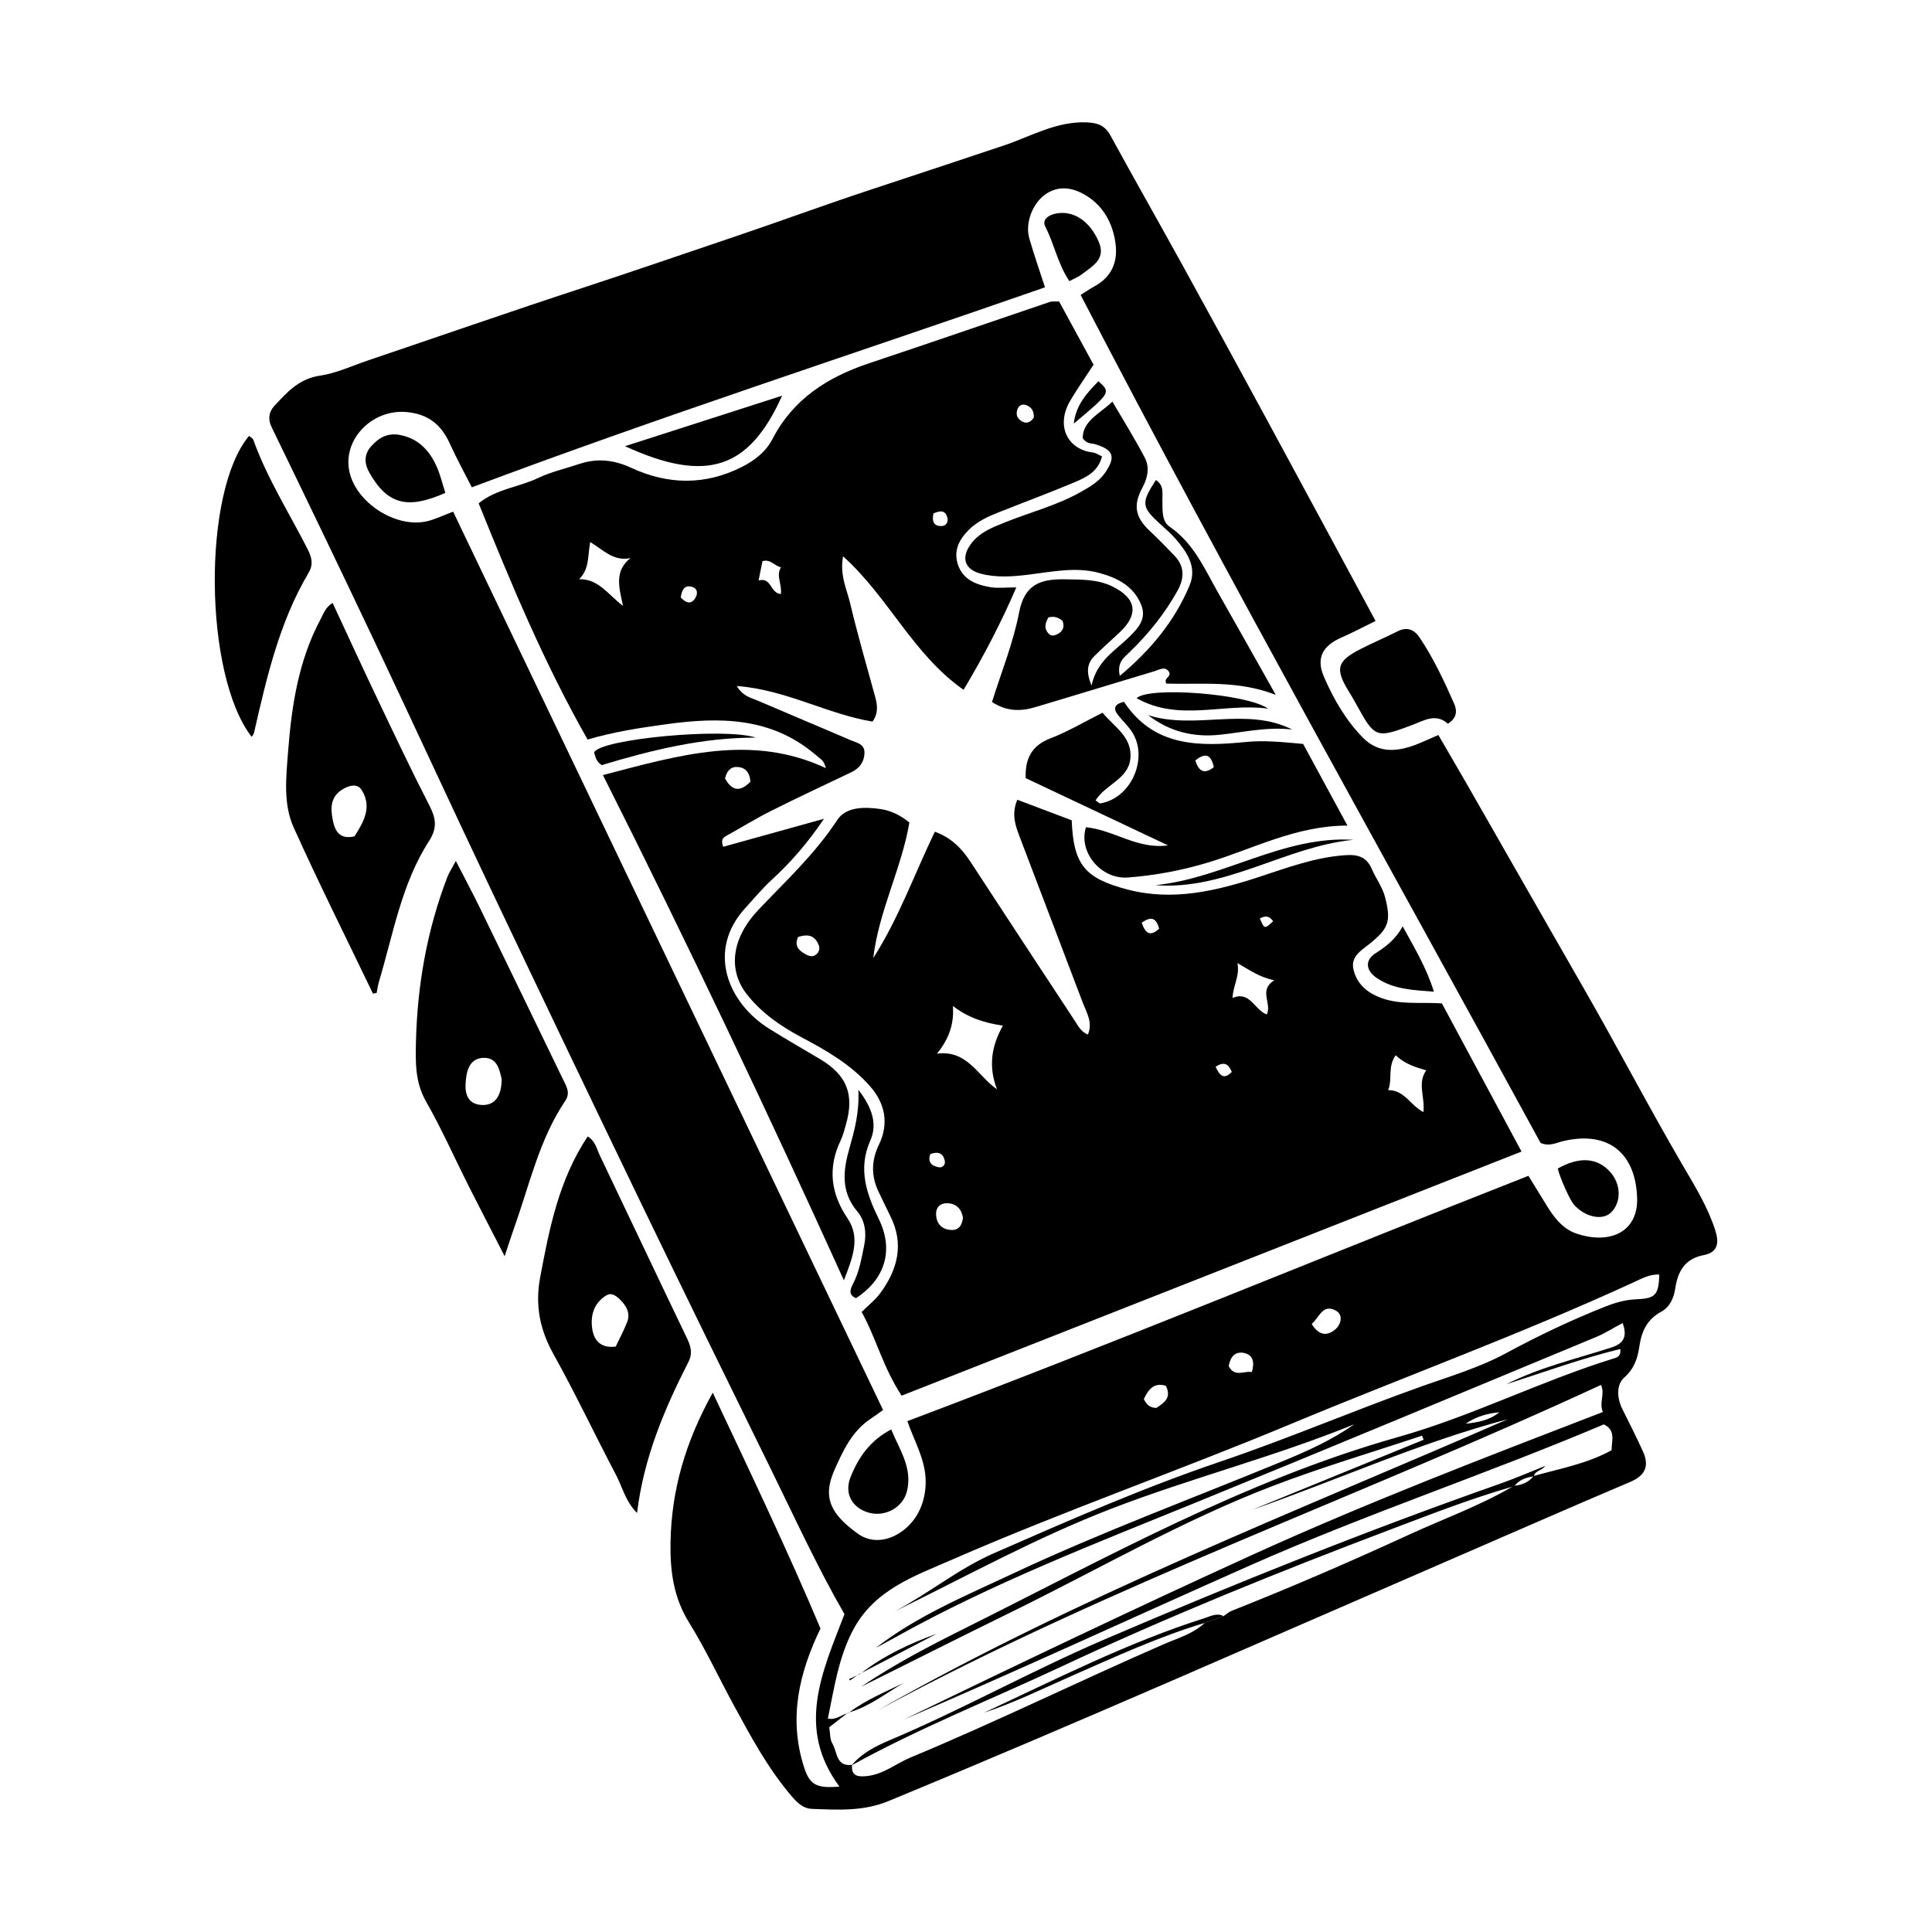 <?xml version="1.0" encoding="UTF-8"?>
<!-- Uploaded to: SVG Repo, www.svgrepo.com, Generator: SVG Repo Mixer Tools -->
<svg fill="#000000" width="800px" height="800px" version="1.1" viewBox="144 144 512 512" xmlns="http://www.w3.org/2000/svg">
 <g>
  <path d="m598.59 470.12c-1.965-6.156-5.32-11.609-8.551-17.129-9.047-15.48-17.324-31.406-26.254-46.941-10.277-17.875-20.48-35.797-30.727-53.691-2.586-4.516-5.223-8.996-7.879-13.574-2.09 0.91-3.637 1.621-5.211 2.266-5.195 2.121-10.438 2.863-14.762-1.535-4.543-4.613-7.793-10.258-10.348-16.156-2.156-4.984-0.359-8.238 4.707-10.438 2.848-1.234 5.586-2.711 8.973-4.363-9.848-18.246-19.371-35.938-28.949-53.602-7.309-13.48-14.652-26.953-22.051-40.387-6.383-11.586-12.93-23.09-19.281-34.699-1.445-2.644-3.422-3.324-6.266-3.441-8.055-0.336-14.93 3.785-22.098 6.176-11.879 3.977-23.781 7.898-35.68 11.836-12.031 3.977-23.914 8.367-35.922 12.414-13.367 4.508-26.695 9.113-40.109 13.508-18.984 6.219-37.852 12.793-56.781 19.195-4.191 1.422-8.312 3.359-12.625 3.996-5.531 0.812-8.77 4.438-12.113 8.062-1.324 1.43-1.777 3.332-0.695 5.559 9.16 18.859 18.258 37.75 27.227 56.699 10.273 21.703 20.312 43.523 30.613 65.215 13.383 28.188 26.844 56.336 40.402 84.434 11.324 23.461 22.797 46.848 34.285 70.23 6.297 12.828 12.258 25.824 19.301 38.016-5.859 15.234-12.918 30.098-1.34 45.684-6.211 0.562-7.91-0.535-9.406-5.223-4.102-12.836-1.324-24.844 4.387-36.664-8.766-20.777-18.535-41.223-28.547-62.496-7.203 12.973-10.965 25.734-11.195 39.676-0.125 7.664 0.801 14.625 4.949 21.301 4.289 6.898 7.723 14.316 11.609 21.473 4.574 8.418 9.094 16.887 15.34 24.254 1.527 1.797 3.129 3.512 5.606 3.598 6.832 0.246 13.551 0.699 20.258-2.07 50.477-20.844 100.39-42.969 150.5-64.664 15.348-6.644 30.656-13.383 46.062-19.91 4.062-1.723 5.109-4.289 3.367-8.113-1.719-3.773-3.582-7.477-5.438-11.191-1.473-2.938-1.633-6.473 0.508-8.379 2.691-2.394 3.551-5.18 3.988-8.203 0.598-4.062 2.047-7.203 5.836-9.246 2.246-1.215 3.305-3.652 3.668-6.086 0.684-4.602 2.559-7.926 7.512-8.883 3.856-0.723 4.137-3.301 3.125-6.504zm-233.51 63.578c2.312-5.234 4.707-10.469 9.766-13.789 1.074-0.699 2.102-1.477 3.18-2.242-38.16-79.734-75.965-158.71-113.94-238.07-2.715 1.008-4.781 2.047-6.969 2.551-8.223 1.883-18.707-4.898-20.512-13.113-1.891-8.609 6.082-16.688 15.164-15.836 5.684 0.527 9.148 3.309 11.406 8.297 1.637 3.637 3.57 7.144 5.856 11.648 50.262-18.863 101.19-35.336 151.9-53-1.391-4.309-2.887-8.594-4.152-12.941-1.199-4.144 0.922-9.578 4.578-11.914 3.977-2.543 8.027-1.18 11.285 1.062 3.965 2.731 6.242 7.027 6.949 11.922 0.734 5.031-0.887 9.012-5.481 11.574-1.352 0.75-2.629 1.621-3.734 2.309 39.387 75.867 81.215 150.14 121.89 224.73 2.394 1.043 4.231-0.09 6.144-0.523 12.328-2.801 19.09 3.734 19.445 15.094 0.293 9.332-7.617 12.398-16.191 9.41-3.641-1.266-5.941-4.367-7.906-7.609-1.477-2.438-2.988-4.863-4.707-7.656-54.855 21.562-109.2 44.129-164.59 65.016 1.715 4.992 4.508 9.664 4.82 15.008 0.301 5.246-1.5 10.211-5.297 13.453-3.473 2.969-8.516 4.414-12.793 1.266-6.445-4.754-9.496-8.988-6.106-16.648zm132.93-37.523c-2.035 1.848-4.398 2.012-6.387-1.324 2.051-1.734 2.902-5.441 6.402-3.516 2.012 1.117 1.352 3.602-0.016 4.84zm-22.258 11.422c-2.074-0.371-4.539 1.5-6.133-1.547 0.371-2.367 1.672-4.09 4.231-3.461 2.34 0.578 2.621 2.644 1.902 5.008zm-25.285 9.508c-1.582 0-2.543-0.711-3.34-2.336 1.234-2.586 2.68-4.481 5.84-3.516 1.605 3.223-0.516 4.527-2.5 5.852zm66.789 33.668c-15.453 7.106-31.066 13.859-46.883 20.129-0.766 0.301-1.406 0.91-2.102 1.375-1.664 0.598-3.324 1.195-4.988 1.789-3.113 2.949-7.211 4.066-10.973 5.707-22.418 9.77-44.375 20.57-66.961 29.961-3.894 1.617-7.262 4.519-11.668 4.949-2.152 0.211-4.144 0.105-3.883-2.906 17.887-9.863 36.867-17.398 55.324-26.043 28.477-13.34 57.625-25.141 87.043-36.266 10.785-4.086 21.52-8.281 32.613-11.477-8.766 5.133-18.332 8.551-27.523 12.781zm28.145-13.047c1.27-1.57 3.012-2.195 4.938-2.457-1.281 1.559-2.984 2.262-4.938 2.457zm31.859-49.375c-2.644 0.125-5.367 0.922-7.859 1.91-9.039 3.582-17.809 7.766-26.371 12.391-7.059 3.812-14.762 6.07-22.293 8.75-17.906 6.375-35.43 13.879-53.398 19.965-20.512 6.949-40.23 15.617-59.988 24.273-9.289 4.07-17.242 10.621-26.219 15.383 19.07-9.344 37.68-19.613 57.559-27.266 21.164-8.141 43.188-13.73 64.227-22.32-5.691 4-11.898 6.863-18.227 9.48-24.172 10-48.754 19.043-72.449 30.184-12.398 5.828-25.137 11.078-36.152 19.613 1.77-0.957 3.543-1.891 5.289-2.867 25.688-14.328 53.066-24.867 80.223-35.941 35.211-14.363 70.301-29.02 105.42-43.602 2.316-0.961 4.457-2.344 6.996-3.691 1.238 3.457 0.418 5.371-2.891 6.453-9.375 3.059-19.043 5.246-27.922 9.773 9.996-3.219 19.879-6.828 30.188-9.344 0.266 2.16-1.145 2.324-2.109 2.625-19.246 5.996-37.32 15.227-56.742 20.703-40.543 11.441-77.098 31.852-114.45 50.5-9.551 4.769-19.027 9.672-27.918 15.699 13.281-6.609 26.527-13.289 39.852-19.816 22.992-11.266 45.211-24.199 69.184-33.383 13.012-4.988 26.418-8.938 39.648-13.355 0.137 0.359 0.281 0.719 0.418 1.078-15.133 6.188-30.27 12.367-45.398 18.551 22.602-7.894 44.438-17.84 67.703-23.992-56.254 24.504-113.52 46.805-167.05 77.195 61.809-33.348 128.05-56.75 191.73-86.273 1.184 2.367-0.574 4.574 0.516 7.168-31.453 12.117-62.645 24.078-93.035 37.918-30.934 14.09-61.602 28.758-92.191 43.57 30.828-13.227 61.254-27.328 91.91-40.914 30.746-13.621 62.668-24.184 93.578-37.297 3.289 1.617 2.019 4.375 2.055 6.848-6.488 3.586-13.652 4.863-20.582 6.812 0.363-1.426 2.102-1.387 2.988-2.648-4.109 1.633-7.914 3.289-11.82 4.664-35.484 12.465-70.355 26.48-104.92 41.293-19.34 8.289-37.73 18.602-57.121 26.789-3.586 1.516-7.199 3.356-9.84 6.473-4.309 0.555-3.863-3.449-5.195-5.617-0.691-1.125-0.562-2.746-0.848-4.344 1.543-1.203 3.125-2.438 4.707-3.672-1.527 0.402-2.762 1.785-5.074 1.387 1.668-7.941 2.746-15.887 6.551-23.242 5.644-10.914 16.254-14.48 26.48-18.941 29.363-12.816 59.621-23.383 89.18-35.699 30.398-12.676 61.375-23.973 91.32-37.75 2.109-0.969 4.289-2.207 6.82-2.051-0.199 5.664-1.113 6.328-6.481 6.578zm-35.922 29.918c-2.656 2.168-5.769 2.68-8.922 3.031 2.715-1.863 5.738-2.746 8.922-3.031z"/>
  <path d="m368.67 597.93c-0.07 0.055-0.141 0.105-0.211 0.16 0.098-0.02 0.188-0.082 0.289-0.098z"/>
  <path d="m293.28 430.2c-7.352-15.176-14.68-30.355-22.062-45.516-1.914-3.941-3.988-7.805-6.414-12.531-1.094 2.055-1.812 3.141-2.266 4.316-5.387 14.027-7.934 28.633-8.305 43.586-0.125 5.34-0.258 10.715 2.66 15.828 4.106 7.188 7.461 14.801 11.195 22.207 2.992 5.941 6.07 11.84 9.656 18.824 1.082-3.258 1.742-5.387 2.492-7.481 4.082-11.406 6.656-23.422 13.547-33.68 1.43-2.117 0.363-3.758-0.504-5.555zm-21.809 6.617c-3.281-0.25-4.231-2.672-4.09-5.457 0.16-3.215 0.812-6.871 4.734-7.019 3.75-0.133 4.309 3.426 4.832 5.613-0.012 4.809-2.008 7.129-5.477 6.863z"/>
  <path d="m257.79 357.46c-4.828-9.402-9.34-18.953-13.887-28.496-3.977-8.332-7.82-16.73-11.758-25.184-1.926 1.164-2.418 2.883-3.203 4.344-5.871 10.977-7.672 23.016-8.605 35.16-0.508 6.66-1.328 13.738 1.477 19.977 6.68 14.836 13.98 29.391 21.023 44.059 0.328-0.066 0.656-0.125 0.984-0.191 0.191-0.961 0.301-1.945 0.586-2.887 3.797-12.699 5.984-26.027 13.32-37.406 2.234-3.465 1.785-6.023 0.062-9.375zm-19.852 8.191c-3.894 0.855-5.144-1.309-5.742-4.293-0.684-3.422-0.605-6.508 3.047-8.438 1.742-0.922 3.586-1.176 4.602 0.434 2.789 4.445 0.617 8.379-1.906 12.297z"/>
  <path d="m326.02 498.57c-7.738-16.105-15.367-32.27-23.074-48.395-0.812-1.699-1.16-3.773-3.199-5.012-7.633 11.473-10.141 24.305-12.582 37.266-1.406 7.461-0.121 13.906 3.543 20.484 5.836 10.469 10.949 21.34 16.539 31.953 1.699 3.219 2.492 6.984 5.578 10.09 1.773-14.602 7.203-27.453 13.586-39.957 1.219-2.375 0.656-4.246-0.391-6.43zm-15.785-4.309c-0.84 2.215-1.996 4.316-3.059 6.594-4.09 0.523-5.793-1.738-6.231-4.731-0.52-3.508 0.441-6.828 3.734-8.828 1.465-0.891 2.766 0.246 3.754 1.23 1.555 1.551 2.66 3.461 1.801 5.734z"/>
  <path d="m225.61 289.71c-4.891-9.668-10.781-18.852-14.469-29.129-0.156-0.434-0.734-0.715-1.129-1.074-12.469 14.777-12.004 63.477 0.691 79.773 0.227-0.383 0.523-0.695 0.609-1.055 3.356-14.66 6.707-29.328 14.484-42.461 1.273-2.156 0.836-4.035-0.188-6.055z"/>
  <path d="m501.41 327.18c0.672 1.094 1.324 2.203 1.945 3.324 5.031 9.168 5.281 9.227 14.898 5.629 3.102-1.16 6.242-3.234 9.457-0.336 2.594-1.633 2.379-3.684 1.652-5.324-2.656-6-5.438-11.965-9.094-17.445-1.414-2.121-3.305-3.031-5.883-1.727-3.18 1.605-6.469 3.004-9.648 4.613-6.441 3.254-7.008 5.269-3.328 11.266z"/>
  <path d="m463.31 572.79c-20.332 6.449-39.285 16.113-58.539 25.086 7.984-2.621 15.512-6.34 23.18-9.715 11.609-5.109 23.137-10.422 35.328-14.082 1.664-0.598 3.324-1.195 4.988-1.793-1.762-0.918-3.359 0-4.957 0.504z"/>
  <path d="m547.22 449.18c-7.231-13.445-14.207-26.441-21.105-39.277-6-0.371-11.645 0.523-16.988-1.793-3.414-1.48-5.762-3.856-6.484-7.422-0.648-3.199 2.086-4.793 4.121-6.414 5.266-4.191 5.953-6.086 4.289-12.535-0.695-2.691-2.398-4.863-3.461-7.344-1.406-3.269-3.602-4.004-7.129-3.758-8 0.555-15.34 3.32-22.812 5.769-11.355 3.715-22.828 6.469-34.824 3.336-11.43-2.992-14.344-6.613-14.816-18.355-4.644-1.754-9.422-3.559-14.418-5.445-1.578 3.785-0.535 6.75 0.57 9.668 5.57 14.699 11.215 29.387 16.781 44.098 0.996 2.644 2.734 5.254 1.355 8.465-1.891-0.789-2.574-2.297-3.402-3.551-9.289-14.078-18.523-28.184-27.754-42.301-2.312-3.543-5.168-6.387-9.402-7.906-5.41 11.215-9.562 22.93-16.324 33.484 1.484-12.5 7.512-23.75 9.578-35.922-2.445-2.019-5.078-3.188-7.594-3.559-4.07-0.594-9.145-0.734-11.508 2.871-5.879 8.977-13.617 16.148-20.895 23.805-7.082 7.457-8.188 15.895-3.082 22.398 3.856 4.918 8.918 8.43 14.383 11.336 6.695 3.562 13.238 7.269 18.332 13.113 3.953 4.535 4.984 9.844 2.297 15.395-2.086 4.312-2.086 8.473 0.012 12.715 1.012 2.051 1.953 4.141 2.988 6.188 3.738 7.418 1.969 14.168-2.641 20.449-1.32 1.805-3.16 3.223-4.938 4.996 3.809 6.887 5.644 14.656 10.59 22.184 54.688-21.52 109.29-43.027 164.28-64.688zm-33.359-25.531c2.414 2.262 4.922 3.082 8.102 4.004-2.434 3.465-0.273 7.043-0.746 11.07-3.547-1.891-5.039-5.871-9.336-5.828 1.195-2.965-0.227-6.07 1.98-9.246zm-32.465-35.508c-2.293 2.117-2.293 2.117-3.527-0.746 1.73-0.953 2.695-0.422 3.527 0.746zm-9.461 11.09c3.266 1.859 5.785 3.738 9.742 4.539-4.238 2.742-0.539 6.086-1.965 9.074-3.379-1.273-4.375-6.312-9.082-4.383 0.188-3.469 1.969-5.812 1.305-9.23zm-1.496 28.84c-2.144 2.176-3.203 0.957-4.289-1.367 2.418-1.594 3.453-0.574 4.289 1.367zm-19.246-37.969c-2.398 2.203-3.652 1.289-4.629-1.57 2.805-2.012 3.926-0.926 4.629 1.57zm-55.207 79.848c-2.484-0.172-3.836-1.723-3.918-4.144-0.066-1.84 1.098-2.973 2.906-2.941 2.453 0.039 3.828 1.5 4.223 3.84-0.25 1.984-1.07 3.398-3.211 3.246zm0.543-59.355c4.055 3.141 8.422 4.504 13.246 5.211-3.066 5.481-3.875 10.871-1.559 16.867-5.094-3.488-7.82-10.508-15.914-9.43 3.09-3.832 4.594-7.746 4.227-12.648zm-5.988 39.258c2.051-0.777 3.441-0.301 3.848 1.867 0.188 0.977-0.648 1.773-1.508 1.629-1.812-0.301-3.16-1.203-2.34-3.496zm-30.082-53.055c-1.023 1.02-2.137 0.562-3.113 0.016-1.703-0.969-2.918-2.231-1.832-4.519 2.047-0.594 3.863-0.75 5.106 1.426 0.609 1.07 0.816 2.106-0.16 3.078z"/>
  <path d="m368.59 466.85c-4.481-6.641-5.25-13.406-1.793-20.66 0.609-1.273 0.953-2.691 1.352-4.062 2.336-8.027 0.328-13.18-6.785-17.426-4.519-2.699-9.109-5.309-13.566-8.105-10.973-6.871-16.609-20.75-6.223-32.027 2.316-2.519 4.481-5.164 7.012-7.481 5.039-4.609 9.465-9.734 13.785-16.105-9.465 2.629-18.133 5.039-26.727 7.422-0.707-1.969 0.07-2.484 1.027-3.012 3.883-2.141 7.664-4.488 11.617-6.473 7.039-3.527 14.168-6.863 21.27-10.246 2.109-1.008 3.375-2.535 3.531-4.934 0.172-2.613-2.035-2.875-3.621-3.562-8.246-3.566-16.547-7.004-24.793-10.555-1.727-0.742-3.789-1.098-5.422-3.82 13.09 0.973 23.957 7.457 35.973 9.422 1.605-2.231 1.301-4.41 0.676-6.664-2.277-8.266-4.664-16.512-6.648-24.848-0.863-3.621-2.727-7.168-1.84-12.293 12.117 10.891 18.488 25.957 31.945 35.387 5.344-8.969 9.84-17.566 13.98-27.141-2.887 0-4.914 0.262-6.84-0.055-3.769-0.625-7.32-1.984-8.645-6.012-1.199-3.629 0.281-6.621 2.922-9.219 2.207-2.18 4.918-3.43 7.707-4.543 6.769-2.699 13.609-5.223 20.324-8.051 3.078-1.301 6.254-2.82 7.234-6.852-0.934-0.402-1.668-0.938-2.449-1.027-6.731-0.797-9.91-7.125-5.91-13.828 1.895-3.168 4.019-6.207 6.121-9.43-3.059-5.613-6.109-11.211-9.133-16.762-1.09 0.051-1.848-0.082-2.488 0.137-15.965 5.406-31.906 10.918-47.898 16.254-10.949 3.664-20.07 9.43-25.578 20.078-1.715 3.305-4.656 5.656-8.105 7.391-9.785 4.918-19.555 4.746-29.348 0.215-4.492-2.082-9.012-2.606-13.738-1.004-3.656 1.23-7.488 2.074-10.938 3.727-5.078 2.434-11.039 2.867-15.73 6.699 8.602 21.301 17.324 42.273 28.867 62.598 6.988-2.055 13.887-3.098 20.801-4.051 14.102-1.945 27.715-1.945 39.438 7.945 2.102 1.773 2.281 1.566 2.91 3.684-19.699-9.195-38.863-3.441-59.082 1.844 22.332 44.402 43.289 88.52 63.859 133.89 2.352-6.106 4.445-11.25 0.949-16.441zm45.055-214.42c0.332-0.906 1.16-1.371 1.988-1.16 1.676 0.434 2.457 1.656 2.328 3.441-0.969 1.34-2.125 1.742-3.523 0.707-1.023-0.766-1.219-1.828-0.793-2.988zm-22.281 27.637c1.797-0.77 3.223-0.953 3.715 1.234 0.262 1.164-0.398 2.051-1.492 2.102-2.062 0.098-2.676-1.141-2.223-3.336zm-45.305 12.648c2.106-0.625 3.027 1.16 4.898 1.617-1.367 2.297 0.336 4.535-0.02 7.098-2.848-0.227-2.492-4.606-5.906-3.586 0.414-2.051 0.73-3.637 1.027-5.129zm-36.953 11.875c-4.117-3.203-6.539-7.203-11.648-7.098 2.762-2.637 2.262-6.086 2.953-9.844 3.481 2.07 6.137 5.184 10.652 4.262-4.285 3.473-3.047 7.566-1.957 12.68zm19.254-2.277c-1.031 1.855-2.387 1.715-3.961 0.02 0.297-1.93 0.902-3.379 3.008-2.812 1.418 0.391 1.559 1.715 0.953 2.793zm11.547 44.992c1.918 0.312 2.828 1.734 2.953 3.856-2.469 2.527-4.691 2.793-6.727-0.855 0.531-2.273 1.805-3.324 3.773-3z"/>
  <path d="m430.91 260.05c0.984 1.652 2.309 1.367 3.359 1.684 4.793 1.457 5.441 3.309 2.695 7.402-1.672 2.488-4.152 3.894-6.629 5.289-6.266 3.527-13.262 5.301-19.887 7.965-3.477 1.391-6.949 2.699-9.25 5.91-2.559 3.559-1.516 6.609 2.672 7.719 4.231 1.125 8.48 0.789 12.758 0.266 6.227-0.762 12.473-2.141 18.73-0.434 4.785 1.301 9.047 3.457 11.07 8.43 1.559 3.844-0.988 6.352-3.266 8.605-3.648 3.606-8.438 6.144-9.891 12.766-1.594-3.793-1.062-5.992 0.805-7.844 2.133-2.117 4.379-4.109 6.578-6.16 5.188-4.832 4.57-9.078-1.875-12.234-3.961-1.941-8.203-1.809-12.523-1.891-6.535-0.109-10.746 1.305-12.191 8.828-1.551 8.047-4.707 15.781-7.176 23.688 3.828 2.516 7.598 2.519 11.422 1.379 10.535-3.141 21.043-6.367 31.574-9.527 1.395-0.418 2.957-1.492 3.988 0.281 0.484 1.355-1.598 1.48-0.777 2.992 9.305 0.289 18.879-0.969 29 2.984-5.551-9.84-10.414-18.504-15.324-27.148-3.566-6.289-6.434-13.039-12.766-17.383-2.16-1.484-1.895-4.281-1.961-6.742-0.055-1.98 0.527-4.258-1.723-5.664-3.965 6.121-3.844 7.129 1.18 11.699 1.375 1.254 2.82 2.465 4.027 3.875 3.066 3.562 5.769 7.496 3.703 12.402-3.949 9.406-10.238 17.039-18.477 23.926-0.801-3.586 1.129-4.875 2.613-6.312 4.969-4.801 9.262-10.117 12.637-16.164 1.879-3.359 2.016-6.523-0.812-9.43-2.09-2.152-4.168-4.328-6.363-6.375-4.016-3.734-4.625-6.906-2.031-11.695 1.375-2.527 1.898-5.316 0.594-7.812-2.606-4.988-5.602-9.766-8.594-14.887-3.387 3.234-7.727 4.957-7.891 9.613zm-6.691 52.016c-0.734 0.363-1.602 0.637-2.328-0.145-1.273-1.359-0.938-2.727-0.059-4.293 1.723-0.465 2.766 0.16 3.742 0.871 0.637 1.668 0.082 2.844-1.355 3.566z"/>
  <path d="m474.07 340.64c-12.207 1.215-24.293 1.352-32.203-10.656-2.481 0.594-3.023 1.727-1.496 3.613 0.988 1.211 2.086 2.336 3.055 3.566 5.324 6.762 0.836 18.223-7.754 19.73-0.387 0.07-0.887-0.508-1.336-0.785 2.648-4.266 8.66-5.606 9.219-11.039 0.594-5.777-4.324-8.457-7.367-12.195-4.856 2.422-9.18 5.019-13.809 6.797-5.176 1.98-6.734 5.598-6.559 10.543 12.676 5.984 25.191 11.898 37.707 17.816-8.062 1.152-14.359-4.098-21.738-4.801-2.086 6.621 4.031 13.852 11.078 13.32 7.262-0.551 14.375-1.883 21.398-4.012 11.941-3.621 23.195-9.734 36.82-9.75-4.141-7.633-7.977-14.688-11.742-21.637-5.32-0.473-10.207-1.016-15.273-0.512zm-13.297 4.883c2.715-2.188 4.207-1.523 4.898 1.793-2.617 2.004-4.008 1.051-4.898-1.793z"/>
  <path d="m351.27 248.86c-13.621 4.379-27.121 8.715-41.641 13.383 21.891 10.043 32.98 5.844 41.641-13.383z"/>
  <path d="m249.88 259.25c-3.144-0.562-5.453 0.695-7.516 3.019-2.121 2.379-1.703 4.852-0.402 7.129 4.836 8.445 10.242 9.582 20.059 5.215-0.77-2.371-1.34-4.891-2.394-7.188-1.93-4.207-4.941-7.305-9.746-8.176z"/>
  <path d="m376.92 467.13c-3.219-6.594-5.644-13.301-2.277-20.883 1.949-4.398 0.457-8.742-3.16-13.438 0.273 6.121-1.059 10.836-2.41 15.609-1.621 5.707-2.309 11.395 2.106 16.605 2.039 2.41 2.519 5.688 1.848 8.957-0.719 3.492-1.289 7.023-2.961 10.242-0.762 1.473-1.293 2.922 0.789 3.805 7.894-5.172 9.961-12.93 6.066-20.898z"/>
  <path d="m384.33 539.28c1.57-6.184-1.867-10.918-4.156-16.465-5.691 2.988-8.711 7.5-10.758 12.602-1.75 4.352 0.383 8.156 4.707 9.422 4.449 1.305 9.141-1.355 10.207-5.559z"/>
  <path d="m570.89 465.37c2.852-2.719 2.746-7.602-0.23-10.852-3.426-3.734-8.098-4.066-13.836-0.848 0.598 2.535 3.203 8.312 4.219 9.492 2.883 3.348 7.551 4.391 9.848 2.207z"/>
  <path d="m427.4 218.51c1.379-0.75 2.473-1.16 3.352-1.855 2.742-2.152 6.383-3.945 4.457-8.504-2.394-5.668-6.867-8.523-11.504-7.531-1.949 0.418-3.621 1.648-2.676 3.477 2.359 4.547 3.246 9.742 6.371 14.414z"/>
  <path d="m508.8 403.14c4.453 3.059 9.547 3.223 15.203 3.672-1.953-6.297-5.062-11.453-8.277-17.316-1.875 3.41-4.402 5.356-7.199 7.129-2.871 1.812-2.582 4.551 0.273 6.516z"/>
  <path d="m450.15 378.58c18.766 1.43 34.492-10.242 52.512-12.02-18.695-1.137-34.484 10.25-52.512 12.02z"/>
  <path d="m301.45 343.4c0.352 1.152 0.535 2.453 2.019 3.359 13.199-3.981 26.727-7.309 40.809-7.281-8.234-2.769-41.355 0.387-42.828 3.922z"/>
  <path d="m480.05 331.8c-5.551-3.969-31.559-5.945-34.844-2.777 11.246 6.379 23.312 1.172 34.844 2.777z"/>
  <path d="m448.26 333.52c5.656 4.379 12.047 5.934 19.016 5.195 6.344-0.672 12.629-2.168 19.172-1.379-12.23-6.148-25.691 0.199-38.188-3.816z"/>
  <path d="m435.11 245.03c-3.078 3.109-5.977 6.281-6.555 11.234 9.824-8.242 9.824-8.242 6.555-11.234z"/>
  <path d="m392.29 576.94c-7.133 2.59-13.961 5.754-19.973 10.395 6.664-3.469 13.32-6.93 19.973-10.395z"/>
  <path d="m371.73 587.74c0.191-0.152 0.398-0.273 0.586-0.418-0.223 0.117-0.441 0.23-0.672 0.348z"/>
  <path d="m369.05 597.79c5.344-1.543 9.656-5.008 14.355-7.758-4.891 2.394-9.949 4.473-14.355 7.758z"/>
  <path d="m368.67 597.93 0.074 0.066c0.102-0.082 0.207-0.133 0.309-0.207-0.133 0.043-0.246 0.105-0.383 0.141z"/>
  <path d="m369.23 589.34c0.66-0.457 1.32-0.91 1.98-1.367-0.73 0.332-1.465 0.664-2.191 0.996 0.07 0.125 0.141 0.246 0.211 0.371z"/>
  <path d="m371.73 587.74c0.004 0-0.074-0.066-0.074-0.066-0.145 0.105-0.297 0.207-0.441 0.301 0.168-0.07 0.344-0.152 0.516-0.234z"/>
 </g>
</svg>